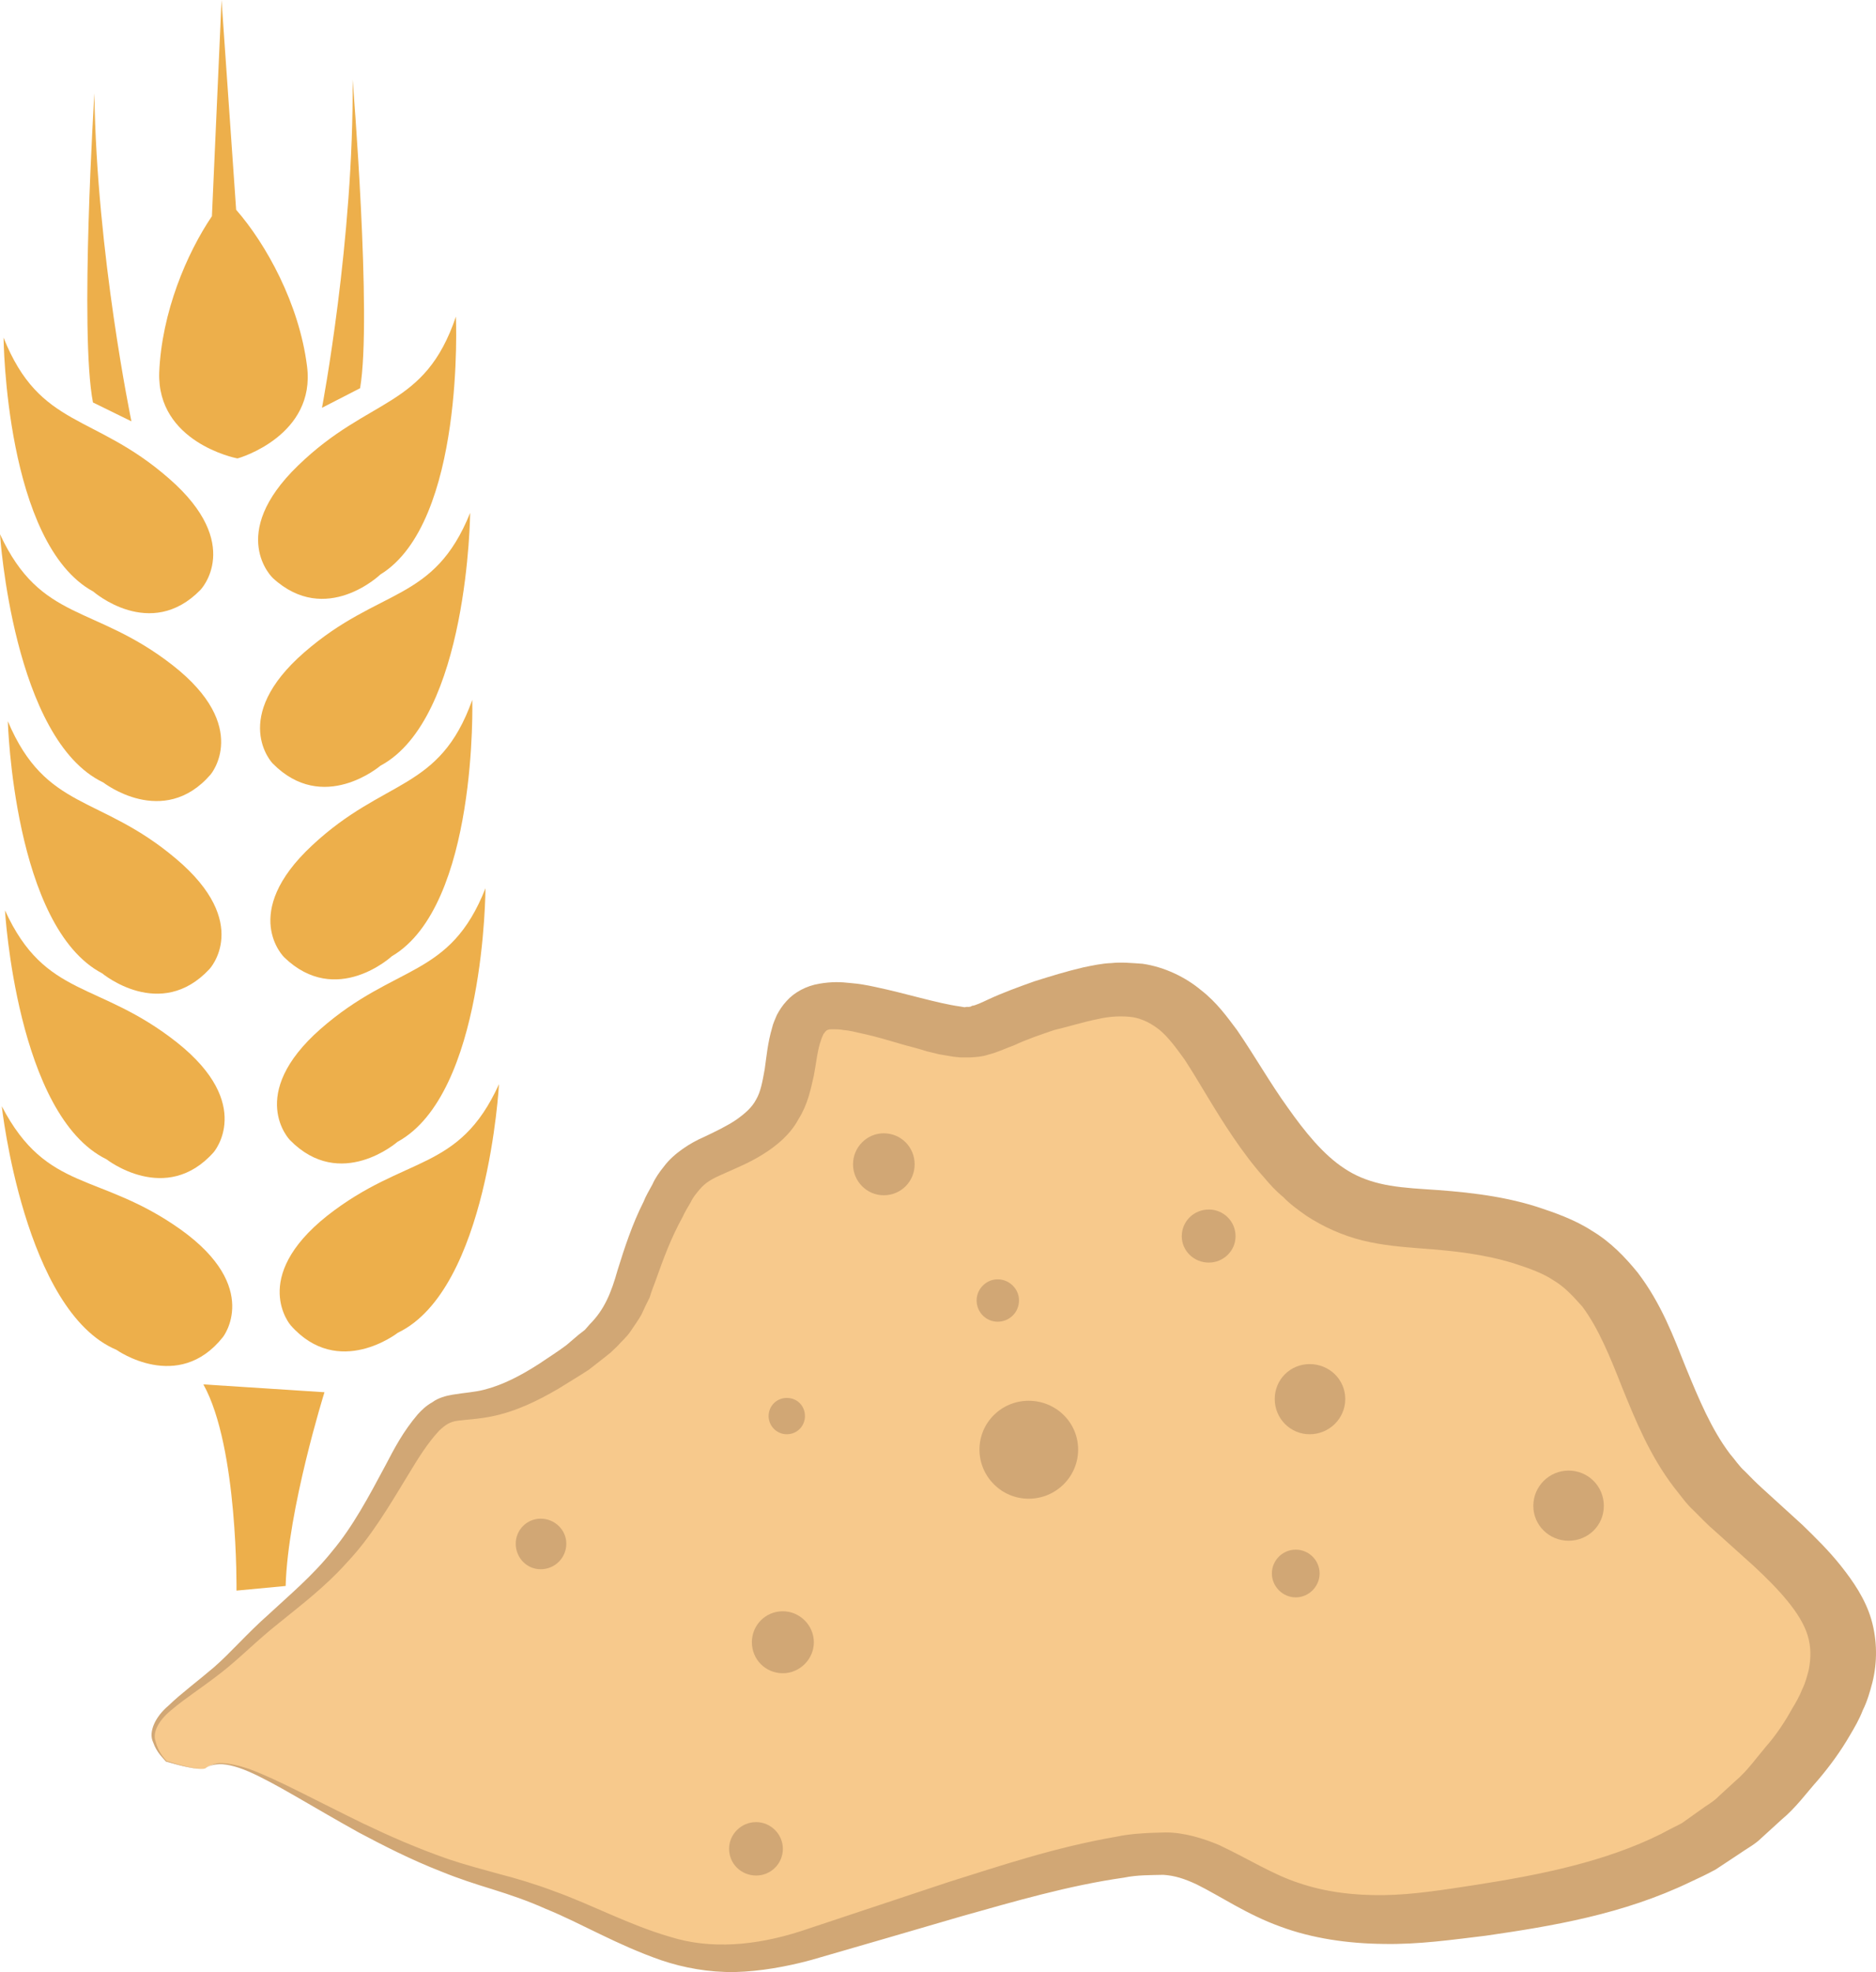 <?xml version="1.0" encoding="UTF-8" standalone="no"?>
<svg
   xmlns:dc="http://purl.org/dc/elements/1.1/"
   xmlns:cc="http://creativecommons.org/ns#"
   xmlns:rdf="http://www.w3.org/1999/02/22-rdf-syntax-ns#"
   xmlns:svg="http://www.w3.org/2000/svg"
   xmlns="http://www.w3.org/2000/svg"
   id="svg64"
   viewBox="0 0 5267.152 5537.054"
   style="clip-rule:evenodd;fill-rule:evenodd;image-rendering:optimizeQuality;shape-rendering:geometricPrecision;text-rendering:geometricPrecision"
   version="1.1"
   height="55.371mm"
   width="52.672mm"
   xml:space="preserve">
 <defs
   id="defs4">
  <style
   id="style2"
   type="text/css">
   <![CDATA[
    .fil1 {fill:#D1A775;fill-rule:nonzero}
    .fil2 {fill:#EDAF4B;fill-rule:nonzero}
    .fil0 {fill:#F7C98C;fill-rule:nonzero}
   ]]>
  </style>
 </defs>
 <g
   transform="translate(-8026,-11902)"
   id="Vrstva_x0020_1">
  <g
   id="_327043080">
   <path
   style="fill:#f7c98c;fill-rule:nonzero"
   id="path7"
   d="m 8604,16866 c 94,-75 412,212 795,313 383,102 497,306 898,183 401,-121 804,-267 1004,-256 201,12 278,236 769,175 491,-61 783,-142 1020,-468 237,-326 64,-449 -205,-693 -269,-244 -195,-610 -524,-733 -328,-122 -510,21 -728,-244 -220,-265 -238,-529 -566,-448 -329,82 -237,142 -456,82 -218,-62 -309,-82 -346,19 -37,102 0,225 -146,306 -146,82 -164,41 -255,245 -91,203 -37,265 -310,428 -274,162 -255,-39 -420,265 -163,305 -264,324 -427,487 -165,163 -325,198 -215,320 0,0 98,31 112,19 z"
   class="fil0" />
   <path
   style="fill:#d1a775;fill-rule:nonzero"
   id="path9"
   d="m 8604,16866 c 0,0 0,3 -17,2 -16,0 -44,-5 -95,-20 -8,-10 -26,-25 -36,-54 -14,-29 6,-72 43,-103 35,-34 80,-67 128,-108 47,-41 93,-95 153,-148 58,-54 123,-108 179,-178 57,-68 102,-152 150,-242 24,-46 49,-94 90,-142 11,-12 23,-24 41,-34 16,-12 38,-18 56,-21 36,-6 62,-7 89,-14 52,-13 104,-40 155,-73 25,-17 52,-34 76,-52 l 34,-29 18,-14 14,-16 c 41,-41 60,-88 78,-152 19,-61 41,-129 73,-192 6,-16 16,-32 25,-49 7,-16 19,-34 33,-51 27,-36 75,-66 110,-81 32,-15 67,-32 92,-49 24,-17 44,-34 56,-57 13,-22 18,-52 24,-85 5,-34 8,-73 21,-117 2,-10 8,-23 13,-35 7,-13 15,-26 27,-39 22,-25 56,-43 92,-49 35,-6 61,-5 87,-2 25,2 47,6 70,11 86,18 174,46 239,55 l 12,2 c 2,0 4,-1 7,-1 4,0 9,1 14,-3 8,0 29,-10 46,-18 41,-19 85,-35 130,-51 45,-14 86,-27 137,-39 25,-5 51,-11 79,-12 27,-3 58,0 87,2 62,9 121,38 164,74 45,35 73,75 101,112 52,76 93,149 142,217 48,68 100,133 160,172 30,20 62,33 99,42 37,9 81,13 128,16 95,6 208,16 312,49 49,16 107,36 156,68 52,31 93,74 128,117 67,88 101,181 135,266 37,90 72,174 124,243 14,16 26,35 42,49 15,15 29,30 49,48 37,34 75,68 112,102 37,36 74,72 109,116 34,43 68,92 85,150 17,59 17,121 3,177 -7,27 -15,54 -27,78 -10,26 -23,48 -36,70 -26,45 -56,86 -89,125 -33,37 -63,79 -103,112 l -57,52 c -18,18 -42,30 -63,45 l -65,43 c -24,13 -47,24 -71,35 -189,91 -388,124 -575,151 -92,11 -188,25 -287,23 -98,-1 -199,-15 -290,-49 -92,-33 -169,-86 -234,-118 -34,-16 -62,-25 -94,-27 -36,1 -72,0 -111,8 -155,22 -308,67 -454,108 -147,43 -288,84 -423,123 -70,19 -143,32 -215,34 -73,1 -144,-12 -206,-33 -127,-44 -225,-104 -326,-145 -49,-22 -99,-39 -147,-54 -49,-15 -98,-31 -142,-49 -90,-35 -167,-75 -235,-111 -135,-75 -235,-139 -309,-171 -37,-16 -69,-23 -90,-20 -21,2 -29,11 -30,10 1,1 9,-8 30,-13 21,-3 54,3 92,16 79,29 184,87 322,154 69,33 148,68 237,99 44,15 90,27 140,41 51,13 104,29 157,49 106,38 211,95 325,128 114,36 241,25 368,-16 132,-44 271,-90 415,-138 147,-46 297,-97 470,-127 42,-9 90,-11 139,-12 52,0 106,17 149,35 87,41 151,83 225,107 73,25 153,35 237,34 83,-1 170,-15 261,-29 180,-28 363,-65 519,-143 18,-10 39,-20 58,-30 l 52,-37 c 17,-13 37,-23 52,-39 l 47,-43 c 33,-28 58,-64 86,-97 29,-33 53,-70 73,-106 11,-18 21,-36 28,-54 9,-18 13,-35 18,-53 7,-35 7,-67 -3,-99 -19,-62 -81,-129 -151,-194 -37,-33 -73,-66 -110,-99 -18,-15 -38,-36 -59,-57 -21,-19 -37,-43 -55,-65 -68,-89 -108,-188 -145,-279 -34,-86 -66,-166 -112,-228 -25,-28 -49,-55 -81,-74 -30,-20 -66,-33 -109,-47 -83,-26 -168,-36 -267,-43 -49,-4 -103,-8 -160,-22 -57,-14 -112,-39 -159,-70 -24,-17 -46,-33 -64,-52 -21,-17 -38,-36 -54,-55 -33,-37 -60,-74 -86,-112 -52,-76 -94,-153 -137,-219 -23,-32 -46,-63 -70,-83 -24,-19 -48,-31 -75,-36 -30,-4 -65,-3 -102,6 -36,7 -80,21 -119,30 -38,13 -77,26 -113,43 -23,8 -41,18 -75,27 -15,5 -32,6 -49,7 h -26 l -20,-2 -41,-7 -33,-8 c -22,-7 -45,-13 -64,-18 -41,-12 -80,-24 -118,-32 -18,-4 -37,-9 -53,-10 -16,-3 -32,-2 -38,-2 -5,1 -9,2 -12,6 -2,1 -3,5 -6,7 -2,6 -5,10 -7,18 -10,27 -13,62 -20,99 -9,39 -17,81 -43,122 -22,42 -61,75 -100,99 -38,24 -74,38 -109,54 -35,15 -52,25 -69,45 -9,11 -18,21 -25,36 -8,13 -16,27 -23,42 -32,58 -53,115 -75,177 -6,16 -12,31 -17,48 -8,16 -16,32 -23,48 -9,16 -20,31 -30,46 -11,17 -25,28 -37,42 l -20,19 -20,16 -41,32 c -29,19 -58,36 -85,53 -58,34 -119,64 -188,78 -34,7 -71,9 -95,12 -22,3 -34,11 -52,28 -33,35 -61,81 -87,124 -54,89 -105,175 -170,244 -63,71 -134,124 -194,173 -62,49 -111,100 -163,140 -51,40 -100,71 -135,101 -37,29 -57,64 -47,91 7,28 22,44 30,54 50,16 78,21 94,22 16,1 17,-2 17,-2 z"
   class="fil1" />
   <path
   style="fill:#d1a775;fill-rule:nonzero"
   id="path11"
   d="m 10286,15878 c 0,28 -22,51 -51,51 -28,0 -51,-23 -51,-51 0,-29 23,-51 51,-51 29,0 51,22 51,51 z"
   class="fil1" />
   <path
   style="fill:#d1a775;fill-rule:nonzero"
   id="path13"
   d="m 11053,15972 c 0,76 -62,138 -139,138 -76,0 -138,-62 -138,-138 0,-76 62,-137 138,-137 77,0 139,61 139,137 z"
   class="fil1" />
   <path
   style="fill:#d1a775;fill-rule:nonzero"
   id="path15"
   d="m 10887,15553 c 0,34 -27,60 -60,60 -32,0 -59,-26 -59,-60 0,-32 27,-59 59,-59 33,0 60,27 60,59 z"
   class="fil1" />
   <path
   style="fill:#d1a775;fill-rule:nonzero"
   id="path17"
   d="m 11803,15830 c 0,55 -45,99 -100,99 -54,0 -98,-44 -98,-99 0,-55 44,-98 98,-98 55,0 100,43 100,98 z"
   class="fil1" />
   <path
   style="fill:#d1a775;fill-rule:nonzero"
   id="path19"
   d="m 11731,16320 c 0,36 -30,67 -67,67 -37,0 -67,-31 -67,-67 0,-37 30,-67 67,-67 37,0 67,30 67,67 z"
   class="fil1" />
   <path
   style="fill:#d1a775;fill-rule:nonzero"
   id="path21"
   d="m 10311,16513 c 0,48 -40,87 -87,87 -49,0 -87,-39 -87,-87 0,-48 38,-87 87,-87 47,0 87,39 87,87 z"
   class="fil1" />
   <path
   style="fill:#d1a775;fill-rule:nonzero"
   id="path23"
   d="m 9616,16236 c 0,40 -32,72 -72,72 -39,0 -70,-32 -70,-72 0,-38 31,-70 70,-70 40,0 72,32 72,70 z"
   class="fil1" />
   <path
   style="fill:#d1a775;fill-rule:nonzero"
   id="path25"
   d="m 10594,15171 c 0,48 -38,87 -87,87 -47,0 -86,-39 -86,-87 0,-48 39,-87 86,-87 49,0 87,39 87,87 z"
   class="fil1" />
   <path
   style="fill:#d1a775;fill-rule:nonzero"
   id="path27"
   d="m 12529,16130 c 0,55 -44,98 -99,98 -54,0 -99,-43 -99,-98 0,-55 45,-99 99,-99 55,0 99,44 99,99 z"
   class="fil1" />
   <path
   style="fill:#d1a775;fill-rule:nonzero"
   id="path29"
   d="m 11495,15373 c 0,41 -34,74 -75,74 -42,0 -76,-33 -76,-74 0,-42 34,-75 76,-75 41,0 75,33 75,75 z"
   class="fil1" />
   <path
   style="fill:#d1a775;fill-rule:nonzero"
   id="path31"
   d="m 10224,17093 c 0,42 -34,75 -75,75 -42,0 -76,-33 -76,-75 0,-41 34,-75 76,-75 41,0 75,34 75,75 z"
   class="fil1" />
  </g>
  <g
   id="_327037008">
   <path
   style="fill:#edaf4b;fill-rule:nonzero"
   id="path34"
   d="m 8652,15656 c 0,0 109,-139 -119,-302 -228,-162 -375,-102 -502,-346 0,0 63,575 322,684 0,0 173,123 299,-36 z"
   class="fil2" />
   <path
   style="fill:#edaf4b;fill-rule:nonzero"
   id="path36"
   d="m 8626,15137 c 0,0 116,-134 -103,-308 -220,-174 -370,-123 -483,-371 0,0 33,576 285,699 0,0 167,131 301,-20 z"
   class="fil2" />
   <path
   style="fill:#edaf4b;fill-rule:nonzero"
   id="path38"
   d="m 8614,14623 c 0,0 121,-129 -94,-310 -214,-181 -365,-133 -472,-386 0,0 16,578 265,708 0,0 163,136 301,-12 z"
   class="fil2" />
   <path
   style="fill:#edaf4b;fill-rule:nonzero"
   id="path40"
   d="m 8617,14077 c 0,0 115,-134 -106,-307 -220,-172 -370,-120 -485,-368 0,0 37,577 290,697 0,0 168,131 301,-22 z"
   class="fil2" />
   <path
   style="fill:#edaf4b;fill-rule:nonzero"
   id="path42"
   d="m 8589,13558 c 0,0 123,-128 -88,-312 -211,-185 -363,-140 -465,-396 0,0 5,579 252,713 0,0 160,140 301,-5 z"
   class="fil2" />
   <path
   style="fill:#edaf4b;fill-rule:nonzero"
   id="path44"
   d="m 8944,15316 c -218,174 -102,307 -102,307 134,152 301,21 301,21 253,-121 284,-698 284,-698 -113,249 -263,197 -483,370 z"
   class="fil2" />
   <path
   style="fill:#edaf4b;fill-rule:nonzero"
   id="path46"
   d="m 8840,15103 c 142,145 302,5 302,5 246,-134 247,-712 247,-712 -100,254 -252,210 -463,395 -210,185 -86,312 -86,312 z"
   class="fil2" />
   <path
   style="fill:#edaf4b;fill-rule:nonzero"
   id="path48"
   d="m 8824,14590 c 146,141 302,-3 302,-3 242,-142 226,-720 226,-720 -92,258 -246,218 -450,409 -205,191 -78,314 -78,314 z"
   class="fil2" />
   <path
   style="fill:#edaf4b;fill-rule:nonzero"
   id="path50"
   d="m 8881,13733 c -212,184 -90,312 -90,312 142,145 303,7 303,7 247,-132 252,-710 252,-710 -102,253 -254,208 -465,391 z"
   class="fil2" />
   <path
   style="fill:#edaf4b;fill-rule:nonzero"
   id="path52"
   d="m 8792,13525 c 149,137 302,-10 302,-10 238,-146 212,-724 212,-724 -88,260 -242,223 -443,418 -201,194 -71,316 -71,316 z"
   class="fil2" />
   <path
   style="fill:#edaf4b;fill-rule:nonzero"
   id="path54"
   d="m 8690,16368 138,-13 c 6,-215 109,-544 109,-544 l -340,-22 c 98,176 93,579 93,579 z"
   class="fil2" />
   <path
   style="fill:#edaf4b;fill-rule:nonzero"
   id="path56"
   d="m 9037,12992 c 34,-197 -21,-867 -21,-867 4,450 -86,922 -86,922 z"
   class="fil2" />
   <path
   style="fill:#edaf4b;fill-rule:nonzero"
   id="path58"
   d="m 8291,12164 c 0,0 -42,672 -4,868 l 108,53 c 0,0 -98,-471 -104,-921 z"
   class="fil2" />
   <path
   style="fill:#edaf4b;fill-rule:nonzero"
   id="path60"
   d="m 8621,12509 c -71,105 -141,270 -148,439 -6,195 213,240 219,241 v 0 0 h 1 v 0 c 6,-1 220,-65 195,-259 -22,-175 -115,-343 -199,-439 l -41,-589 z"
   class="fil2" />
  </g>
 </g>
</svg>